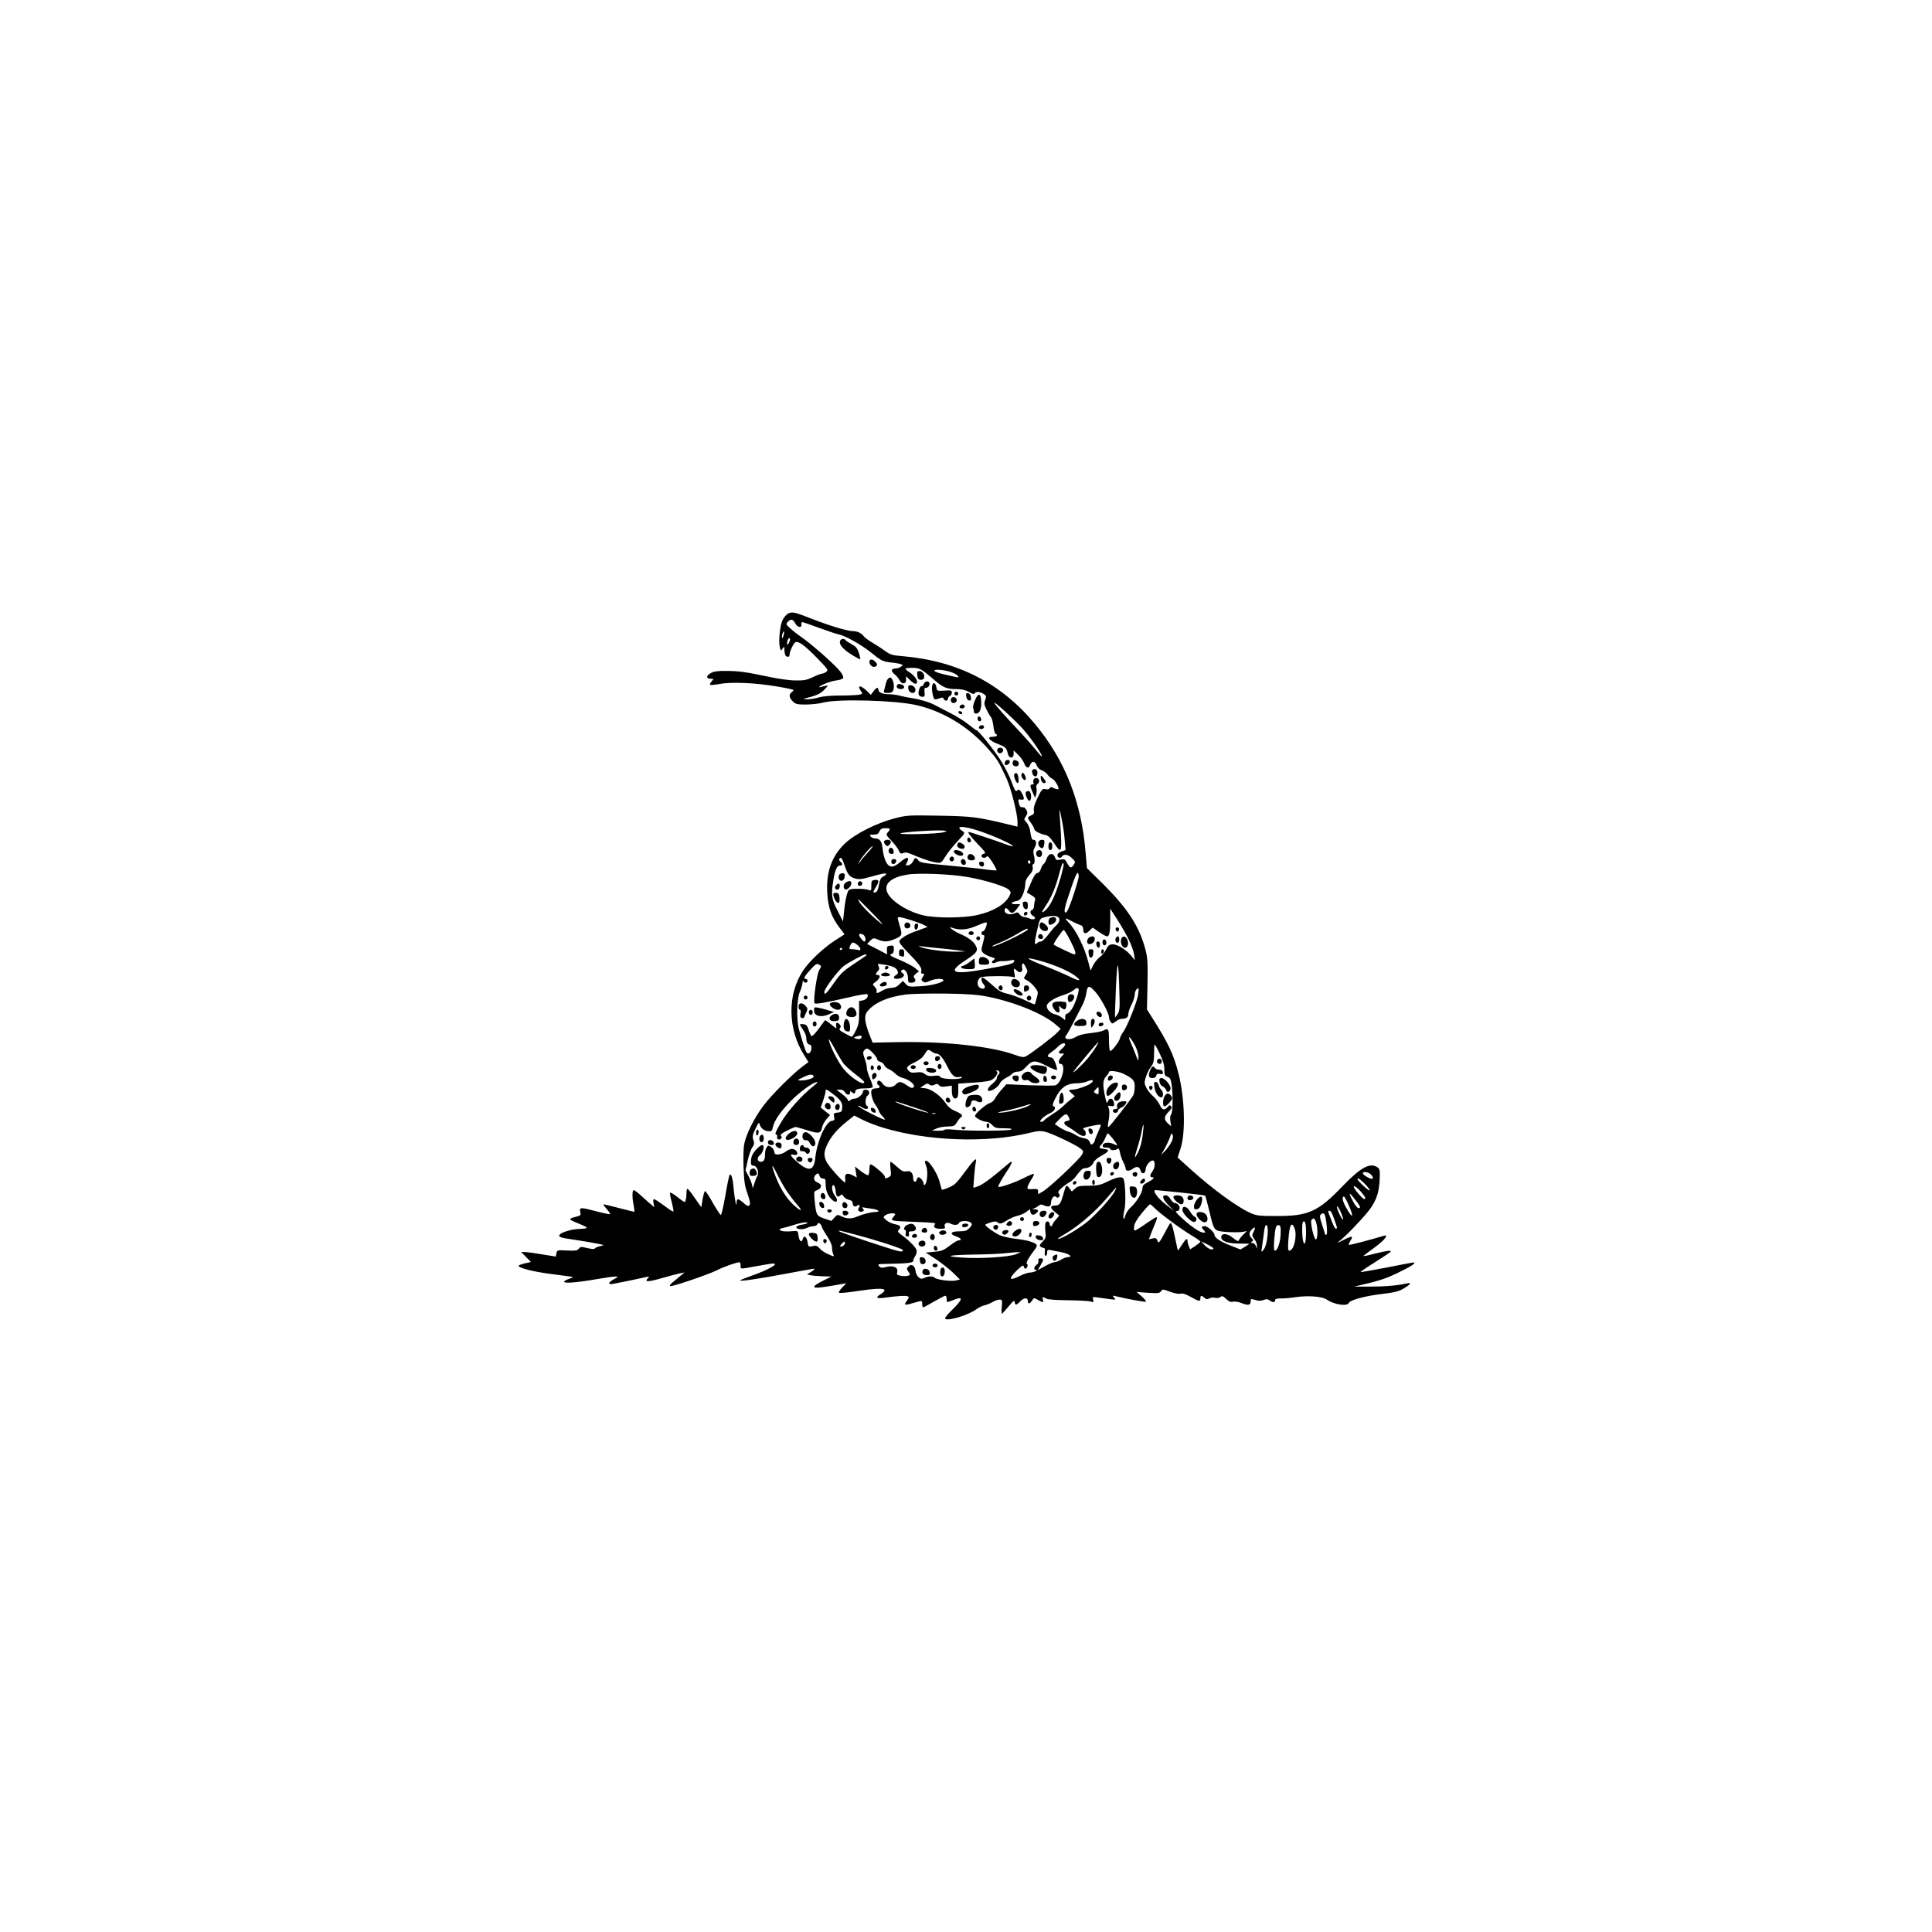 <?xml version="1.0" encoding="UTF-8" standalone="yes"?>
<svg version="1.0" xmlns="http://www.w3.org/2000/svg" width="100mm" height="100mm" viewBox="0 0 1500 1000" preserveAspectRatio="xMidYMid meet">
  <g transform="translate(0,1000) scale(0.1,-0.1)" fill="#000000" stroke="none">
    <path d="M6120 7737 c-14 -7 -34 -30 -44 -51 -21 -43 -33 -166 -21 -213 6 -27
7 -27 21 -9 13 19 14 19 14 -6 0 -15 3 -33 6 -42 8 -20 34 -21 34 -1 0 27 31
93 47 99 24 10 71 -25 168 -124 84 -87 88 -93 70 -106 -10 -8 -25 -14 -33 -14
-7 0 -39 -12 -70 -27 -49 -23 -69 -27 -137 -26 -44 0 -134 13 -200 27 -189 40
-237 46 -332 47 -65 1 -98 -3 -121 -15 -40 -20 -42 -46 -5 -46 25 0 26 0 8
-20 -10 -11 -15 -23 -12 -27 4 -3 38 0 77 7 89 17 283 8 444 -20 66 -11 122
-23 125 -26 3 -3 -2 -11 -12 -18 -24 -18 -21 -43 8 -71 21 -22 33 -25 102 -25
44 0 106 7 138 16 114 29 558 17 722 -21 211 -49 409 -171 560 -345 69 -80 75
-89 136 -220 36 -76 87 -279 87 -343 l0 -35 -62 15 c-254 61 -285 65 -543 70
-244 4 -253 4 -350 -21 -139 -36 -304 -119 -383 -193 -104 -98 -149 -223 -139
-388 6 -109 32 -183 91 -262 l43 -57 -76 -49 c-91 -59 -199 -162 -246 -233
-124 -186 -120 -455 10 -659 l32 -51 -46 -34 c-82 -62 -243 -223 -304 -305
-71 -95 -131 -215 -148 -293 -7 -34 -9 -107 -6 -186 4 -108 9 -144 31 -205 19
-56 23 -77 15 -88 -9 -10 -18 -7 -46 17 -42 37 -53 38 -54 3 -1 -25 -2 -25 -9
7 -4 19 -11 69 -15 110 -6 74 -18 111 -30 98 -4 -3 -19 -75 -33 -159 -15 -85
-31 -153 -36 -152 -5 1 -32 43 -61 93 -28 51 -55 92 -60 92 -6 -1 -14 -29 -20
-63 l-10 -62 -50 71 c-27 40 -53 72 -57 72 -5 0 -8 -15 -8 -32 0 -18 -3 -43
-6 -55 -6 -22 -8 -21 -63 22 -31 25 -58 40 -59 34 -2 -5 4 -39 14 -75 9 -35
15 -67 12 -70 -3 -3 -36 18 -72 46 -37 27 -72 50 -78 50 -6 0 -8 -12 -4 -32
l6 -31 -22 19 c-13 10 -46 40 -75 66 -28 27 -57 48 -62 48 -13 0 -14 -57 -1
-120 4 -25 7 -46 6 -48 -2 -1 -54 11 -117 28 -63 16 -118 30 -123 30 -4 0 6
-16 24 -36 17 -20 29 -38 27 -41 -3 -2 -49 7 -102 21 -128 34 -138 34 -130 -3
6 -27 4 -29 -41 -40 -54 -14 -51 -19 29 -51 31 -12 60 -26 63 -31 3 -5 -19 -9
-48 -10 -68 0 -162 -29 -166 -51 -2 -13 18 -19 115 -33 65 -10 145 -23 178
-30 60 -12 60 -12 25 -20 -19 -4 -38 -12 -41 -18 -5 -6 -25 -5 -59 3 -48 12
-55 11 -66 -5 -11 -14 -25 -17 -91 -14 -77 4 -78 4 -83 -22 l-5 -25 -105 17
c-58 10 -118 18 -135 18 l-29 1 38 -39 38 -39 -52 -12 c-34 -8 -48 -16 -42
-22 19 -19 143 -47 280 -63 75 -10 138 -18 140 -20 2 -2 -13 -8 -32 -15 -20
-6 -36 -16 -36 -22 0 -14 105 -5 261 22 63 11 125 20 139 19 23 0 21 -2 -12
-20 -38 -20 -50 -39 -24 -39 12 0 175 33 276 56 20 4 23 3 13 -7 -33 -34 -8
-34 100 -4 61 18 128 35 147 39 l35 7 -34 -28 c-18 -16 -45 -38 -60 -50 -14
-12 -23 -24 -19 -28 9 -9 294 88 367 124 50 26 151 61 173 61 4 0 8 -11 8 -25
0 -30 -9 -30 125 -5 60 11 117 20 128 20 49 0 -37 -49 -168 -95 -44 -16 -83
-31 -88 -35 -14 -12 145 11 355 51 113 21 212 39 220 39 7 0 -3 -10 -22 -23
l-35 -22 30 -6 c17 -4 59 -7 95 -8 l65 -2 -64 -32 c-87 -43 -92 -61 -15 -52
33 4 90 13 127 20 l68 12 -32 -33 c-18 -19 -29 -37 -25 -41 4 -4 64 1 134 12
147 22 214 25 219 8 2 -6 -10 -19 -26 -29 -46 -27 -38 -38 22 -30 110 15 166
18 182 12 15 -5 14 -9 -5 -36 -25 -35 -17 -37 56 -15 64 19 64 19 64 -10 0
-14 3 -25 8 -25 4 0 42 20 84 45 43 25 82 45 88 45 5 0 10 -11 10 -25 0 -29 0
-29 47 -10 84 35 83 11 -3 -73 -44 -43 -62 -67 -54 -72 27 -17 180 31 239 74
19 14 48 28 65 32 17 3 45 15 62 25 17 10 42 19 54 19 21 0 22 -3 18 -55 -3
-30 -2 -55 1 -55 3 1 26 26 51 56 38 46 46 52 48 35 4 -27 13 -26 42 4 29 31
60 33 60 5 0 -26 14 -25 33 2 14 23 15 23 45 6 39 -23 46 -23 39 2 -6 23 -3
24 26 8 14 -8 75 -12 167 -13 80 -1 158 -5 174 -9 27 -8 29 -7 23 14 -6 22 -4
22 39 16 151 -21 140 -21 124 -1 -14 17 -13 18 14 11 87 -21 228 -47 233 -42
4 3 -11 22 -33 41 l-39 34 88 -6 c77 -5 89 -4 101 12 12 17 15 17 70 -4 34
-12 67 -19 81 -15 17 4 41 -3 80 -25 64 -36 75 -38 75 -11 0 24 8 25 31 4 14
-12 22 -13 38 -5 11 7 32 9 46 5 15 -4 32 -1 40 6 13 11 21 8 45 -15 22 -21
35 -26 53 -21 14 3 41 -1 61 -9 53 -22 76 -20 76 9 0 23 2 24 36 13 26 -8 44
-8 64 0 22 8 33 8 47 -3 24 -18 43 -18 43 1 0 10 12 14 43 14 23 -1 76 4 117
10 93 14 205 6 240 -18 56 -40 162 -56 173 -26 9 22 129 54 259 69 92 11 127
19 162 40 57 33 70 51 30 42 -75 -17 -169 -25 -284 -25 l-125 0 100 24 c55 12
130 35 165 50 91 38 200 96 200 106 0 11 28 15 -209 -31 -113 -22 -206 -38
-208 -36 -2 2 48 36 112 76 63 40 118 76 121 81 9 14 -25 10 -125 -15 -51 -14
-90 -21 -85 -16 5 4 46 36 92 69 79 59 109 101 60 85 -82 -26 -262 -73 -266
-69 -3 2 3 16 12 31 10 14 15 29 11 32 -3 3 -34 -9 -68 -27 -38 -20 -51 -24
-32 -10 50 37 192 185 240 250 53 72 73 136 77 237 3 63 0 76 -16 88 -57 41
-130 2 -269 -142 -192 -201 -268 -236 -516 -235 -140 0 -157 3 -206 25 -103
47 -293 186 -460 337 l-102 92 24 74 c39 123 31 390 -17 577 -38 151 -80 239
-211 445 l-34 54 4 197 c3 177 1 205 -18 276 -48 175 -138 313 -328 502 l-124
122 -10 117 c-32 397 -160 722 -396 1005 -263 316 -603 489 -1031 524 -73 6
-90 11 -130 40 -26 19 -71 48 -100 65 -29 17 -58 39 -65 48 -17 25 -51 41 -85
41 -42 0 -188 44 -317 95 -135 53 -154 57 -185 42z m55 -78 c17 -32 52 -37 47
-6 -2 9 2 17 7 17 5 0 63 -20 128 -44 65 -24 134 -47 153 -51 52 -10 176 -80
250 -139 82 -67 93 -72 162 -80 31 -3 64 -9 74 -13 16 -6 16 -7 -2 -20 -10 -7
-28 -13 -40 -13 -35 0 -39 -20 -10 -44 15 -11 32 -32 39 -46 18 -35 52 -34 52
2 l-1 28 31 -30 c35 -34 55 -38 55 -12 -1 21 -26 51 -62 75 -16 9 -28 21 -28
25 0 4 24 7 53 7 57 0 71 -8 173 -96 66 -57 95 -69 165 -69 45 0 72 -6 101
-22 32 -18 41 -20 47 -9 10 15 45 10 74 -11 15 -11 15 -18 6 -43 -10 -26 -8
-37 11 -75 12 -25 28 -52 35 -60 7 -8 15 -40 18 -70 4 -30 11 -56 17 -58 22
-8 8 -22 -20 -22 -55 0 -32 -30 47 -60 50 -19 58 -28 68 -72 8 -39 45 -39 45
-1 l0 27 35 -34 c19 -19 41 -49 47 -67 13 -36 35 -43 45 -15 14 38 38 36 54
-4 5 -14 22 -30 38 -35 16 -6 37 -21 45 -34 9 -13 24 -26 33 -29 21 -7 60 -72
50 -83 -4 -3 -19 0 -33 7 -21 12 -27 12 -34 1 -4 -8 -17 -12 -28 -9 -28 8 -34
2 -69 -72 -21 -44 -30 -74 -26 -92 4 -22 0 -30 -21 -39 -32 -15 -32 -17 -1
-59 14 -19 25 -40 25 -47 0 -14 46 -38 91 -47 17 -4 37 -23 60 -58 57 -87 63
-80 56 68 -4 71 -9 149 -12 174 -2 25 5 5 15 -45 11 -49 23 -127 26 -173 l7
-82 -32 -11 c-20 -7 -31 -18 -31 -30 0 -19 24 -26 34 -10 14 23 48 18 77 -10
30 -29 30 -31 14 -55 -18 -28 -29 -25 -51 18 -14 27 -19 29 -50 24 -30 -6 -35
-4 -44 19 -14 38 -50 30 -64 -13 -6 -18 -17 -37 -24 -41 -7 -4 -16 -21 -21
-37 -4 -17 -15 -30 -27 -32 -13 -2 -29 -25 -50 -77 l-32 -74 35 -21 c29 -17
34 -24 28 -43 -4 -12 -7 -32 -7 -44 0 -12 -6 -24 -14 -27 -21 -8 -17 -34 7
-47 32 -17 8 -36 -26 -21 -14 7 -34 12 -45 12 -10 0 -25 9 -33 20 -12 18 -18
19 -40 9 -35 -16 -77 -4 -77 21 0 26 15 25 34 -1 18 -26 36 -21 65 20 l22 31
-36 0 c-42 0 -39 15 5 24 24 4 35 15 50 48 11 24 20 60 20 80 0 27 8 47 31 73
23 25 30 42 27 60 -3 14 -2 25 3 25 13 0 16 33 6 69 -7 27 -5 41 7 62 17 29
12 59 -10 59 -13 0 -17 9 -28 80 -4 19 -16 44 -27 56 -20 21 -20 23 -4 47 13
20 14 30 5 46 -6 12 -15 22 -20 22 -6 1 -15 2 -22 3 -7 0 -15 15 -18 32 -6 28
-5 30 17 26 27 -5 29 7 8 48 -17 32 -25 36 -42 19 -7 -7 -18 13 -38 68 -15 43
-53 118 -84 167 -54 85 -175 236 -189 236 -4 0 -31 20 -61 44 -30 25 -95 66
-145 91 -50 26 -102 53 -116 60 -39 22 -120 46 -180 55 -30 4 -73 13 -95 19
-22 6 -59 11 -83 11 -50 0 -82 14 -82 35 0 23 -16 18 -38 -12 l-21 -28 -33 33
c-48 45 -76 43 -43 -5 14 -19 13 -21 -17 -27 -17 -3 -83 -6 -147 -6 -74 0
-134 -6 -165 -15 -27 -8 -68 -15 -90 -14 -39 1 -37 2 27 18 49 13 77 27 102
51 19 19 33 35 32 37 -2 1 -18 -1 -35 -6 -18 -5 -32 -8 -32 -6 0 12 88 47 132
52 28 3 52 12 55 20 3 7 -7 29 -22 48 -35 47 -213 205 -295 263 -36 25 -80 59
-97 76 -31 28 -32 31 -16 48 23 26 40 22 58 -13z m-94 -100 c-6 -16 -10 -18
-10 -7 -1 22 12 55 16 42 2 -6 -1 -22 -6 -35z m47 -44 c-14 -31 -23 -25 -14
10 4 14 11 23 16 20 6 -3 5 -16 -2 -30z m1256 -233 c55 -19 80 -51 30 -37 -16
4 -55 13 -87 20 -33 7 -64 18 -70 24 -18 18 70 13 127 -7z m552 -435 c56 -60
154 -200 154 -219 0 -5 -19 14 -42 43 -23 29 -74 87 -113 129 -134 142 -215
234 -215 243 0 12 145 -119 216 -196z m-335 -798 c106 -35 253 -101 263 -117
4 -6 -24 0 -61 15 -60 23 -270 93 -280 93 -14 0 7 -29 67 -92 60 -62 68 -73
50 -76 -11 -2 -20 -10 -20 -18 0 -17 37 -19 43 -1 2 6 21 -14 41 -46 21 -32
35 -61 33 -64 -3 -2 -38 0 -79 6 -40 6 -172 20 -293 31 -204 19 -221 22 -237
42 -18 24 -24 22 -42 -14 -6 -13 -22 -24 -35 -26 -20 -3 -21 -1 -12 17 28 51
4 54 -52 6 -54 -46 -85 -44 -110 7 -10 21 -21 63 -24 95 -6 61 -21 83 -59 83
-12 0 -27 7 -34 15 -11 13 -7 15 22 15 27 0 37 5 46 25 9 20 19 25 47 25 39 0
42 -5 18 -32 -16 -18 -14 -21 28 -66 25 -26 51 -60 57 -75 9 -22 17 -27 30
-22 25 11 29 10 125 -30 48 -19 107 -38 131 -41 43 -6 43 -6 74 43 16 28 59
81 93 118 64 68 64 68 41 83 -63 42 6 42 129 1z m-276 -11 c-50 -13 -353 -21
-333 -8 18 11 294 28 338 21 25 -4 25 -5 -5 -13z m-581 -150 c-22 -24 -50 -56
-62 -73 l-23 -30 17 32 c20 36 87 113 99 113 4 0 -10 -19 -31 -42z m-189 -100
c24 -75 40 -96 82 -108 31 -9 51 -7 113 10 103 29 130 34 130 24 0 -5 -10 -14
-22 -19 -18 -8 -26 -23 -34 -65 -7 -38 -15 -56 -27 -58 -22 -4 -21 0 3 40 28
46 26 60 -7 56 -26 -3 -28 -7 -28 -44 0 -39 -1 -41 -23 -33 -29 11 -132 12
-149 1 -15 -9 -32 -85 -41 -179 l-7 -67 -42 83 c-47 90 -51 124 -33 236 13 81
28 115 51 115 23 0 24 13 4 30 -8 7 -12 16 -9 21 11 19 22 7 39 -43z m1445 16
c0 -8 -4 -12 -10 -9 -5 3 -10 10 -10 16 0 5 5 9 10 9 6 0 10 -7 10 -16z m231
-130 c-44 -149 -87 -230 -134 -256 -12 -6 -4 12 23 51 44 65 78 147 105 252
19 72 27 89 33 71 2 -7 -10 -60 -27 -118z m142 6 c-12 -50 -55 -183 -74 -227
-14 -33 -23 -43 -30 -36 -8 8 -2 39 21 110 57 173 72 207 81 192 4 -8 6 -25 2
-39z m-862 11 c140 -24 299 -74 323 -100 16 -18 16 -22 2 -49 -34 -65 -129
-121 -252 -147 -108 -24 -325 -24 -418 -1 -133 32 -265 122 -282 191 -15 61
44 106 163 125 88 14 333 4 464 -19z m-736 -283 c66 -67 92 -98 65 -77 -58 43
-153 138 -169 167 -6 12 -10 22 -9 22 2 0 53 -50 113 -112z m1989 -203 c19
-38 37 -90 41 -115 l6 -45 -31 38 c-41 48 -111 89 -147 85 -21 -2 -32 -12 -45
-40 -10 -20 -31 -46 -48 -58 -17 -12 -40 -40 -52 -63 l-21 -42 -17 65 c-30
117 -95 247 -153 308 -37 38 -32 40 30 7 27 -13 56 -27 66 -29 10 -3 17 -15
17 -30 0 -37 19 -42 47 -13 l26 25 50 -34 c27 -19 55 -34 62 -34 18 0 25 33
25 130 l0 85 55 -85 c30 -47 70 -116 89 -155z m-545 171 c14 -17 4 -43 -25
-67 -9 -8 -35 -38 -56 -66 -21 -29 -47 -53 -56 -53 -10 0 -23 -5 -30 -12 -22
-22 -23 0 -1 95 22 95 22 96 58 105 54 15 97 14 110 -2z m-1142 -21 c43 -14
89 -31 101 -39 l24 -13 -29 -10 c-15 -6 -48 -18 -73 -27 -58 -21 -109 -52
-117 -72 -4 -11 17 -39 64 -87 92 -94 112 -123 106 -147 -4 -14 0 -20 11 -20
15 0 15 -2 1 -24 -14 -21 -14 -24 0 -36 13 -11 22 -10 51 3 35 17 95 23 107
10 17 -16 -82 -45 -174 -50 -91 -5 -97 -5 -117 18 l-22 23 -28 -27 c-19 -19
-39 -27 -63 -27 -18 0 -49 -9 -67 -20 -38 -24 -53 -25 -46 -6 3 8 -3 23 -14
34 -20 20 -20 20 9 41 31 23 39 51 14 51 -19 0 -19 9 1 31 12 13 13 22 5 38
-10 18 -9 19 26 14 78 -11 108 -23 119 -46 9 -20 8 -26 -8 -36 -10 -6 -18 -16
-18 -21 0 -16 56 -11 71 6 11 14 11 18 -4 29 -15 11 -15 14 -3 24 19 16 46
-22 46 -66 0 -28 3 -33 24 -33 30 0 42 16 26 35 -10 12 -8 19 11 35 l24 19
-30 25 c-16 14 -70 42 -119 63 -73 30 -84 38 -67 45 15 5 21 16 21 38 0 28 -3
31 -27 28 -25 -3 -28 -7 -27 -35 l2 -33 -78 41 -78 40 24 25 c24 23 26 23 61
9 48 -20 75 -19 134 6 54 24 56 29 34 103 -8 27 -15 53 -15 58 0 13 24 9 107
-17z m579 -50 c-6 -19 -17 -35 -23 -35 -7 0 -13 -7 -13 -15 0 -8 6 -15 14 -15
12 0 11 -10 -2 -60 -15 -55 -15 -60 1 -78 10 -10 36 -24 58 -31 38 -11 39 -13
22 -26 -24 -18 -9 -31 20 -17 12 6 33 11 47 10 14 -1 42 1 62 5 32 7 37 5 32
-7 -7 -19 -36 -27 -226 -61 -250 -45 -296 -26 -158 65 95 62 107 78 86 117
-18 35 -57 64 -124 93 -49 21 -102 63 -60 47 57 -21 114 -17 183 12 92 39 95
39 81 -4z m324 -20 c0 -17 -264 -144 -276 -132 -3 2 21 14 53 26 32 12 92 42
133 66 71 42 90 51 90 40z m329 -86 c42 -82 49 -109 31 -109 -9 0 -149 67
-159 76 -6 6 68 114 78 114 4 0 27 -36 50 -81z m-1601 39 c14 -14 16 -48 3
-48 -11 0 -41 39 -41 52 0 12 25 9 38 -4z m-28 -106 c0 -9 -6 -12 -16 -8 -9 3
-29 6 -45 6 -23 0 -27 3 -22 18 14 39 24 42 54 20 16 -12 29 -28 29 -36z m600
7 c63 -6 138 -14 165 -18 l50 -8 -65 -2 c-89 -1 -228 16 -276 34 -21 9 -28 13
-14 10 14 -3 77 -10 140 -16z m-740 -3 c0 -3 -4 -8 -10 -11 -5 -3 -10 -1 -10
4 0 6 5 11 10 11 6 0 10 -2 10 -4z m185 -55 c-6 -4 -51 -36 -101 -69 -77 -51
-101 -74 -147 -141 -62 -88 -77 -102 -77 -72 0 25 108 168 151 201 46 33 151
89 169 90 8 0 10 -3 5 -9z m1369 -46 c102 -30 206 -75 253 -111 56 -42 37 -46
-39 -8 -40 20 -124 56 -188 81 -167 64 -179 82 -26 38z m597 -245 c4 -118 2
-139 -14 -164 -10 -15 -19 -26 -20 -24 -2 1 2 104 7 228 11 244 20 230 27 -40z
m-2331 177 c-19 -32 -47 -237 -36 -256 6 -10 91 5 276 48 69 16 129 26 133 22
14 -14 -5 -42 -34 -48 l-29 -5 0 -90 c0 -75 -4 -96 -25 -138 -14 -28 -28 -50
-31 -50 -4 0 -28 12 -55 27 -39 21 -47 29 -38 40 9 10 8 17 -1 28 -19 23 -33
18 -28 -10 5 -24 4 -24 -39 11 -24 20 -46 35 -48 33 -2 -2 -24 -33 -50 -68
-26 -35 -50 -60 -55 -55 -5 5 -15 27 -22 49 -10 32 -18 41 -40 43 -34 4 -34 2
-3 -44 14 -20 25 -47 25 -60 0 -33 10 -54 26 -54 16 0 19 -37 5 -59 -5 -7 -14
-12 -21 -9 -12 4 -23 34 -66 183 -22 76 -18 239 6 294 11 24 20 55 21 70 0 14
3 20 6 14 7 -18 33 -16 33 2 0 8 -7 15 -15 15 -21 0 -8 22 43 78 35 38 43 42
61 33 20 -11 20 -12 1 -44z m1605 22 c15 -28 15 -33 1 -54 -21 -32 -21 -32 12
-49 16 -8 41 -31 56 -51 27 -35 28 -38 15 -83 -6 -26 -13 -48 -15 -50 -1 -2
-35 12 -75 32 -41 19 -96 40 -124 47 -66 16 -77 22 -141 80 -30 27 -59 49 -64
49 -16 0 -12 -32 7 -52 22 -25 5 -45 -26 -29 -24 13 -28 48 -8 74 10 13 33 17
127 18 63 1 124 -2 134 -6 17 -8 18 -5 12 28 -8 41 -5 44 19 21 22 -23 49 -10
41 20 -5 20 0 36 10 36 2 0 11 -14 19 -31z m542 -193 c41 -47 103 -163 103
-193 0 -11 6 -27 13 -37 12 -16 14 -16 39 3 14 12 35 21 46 21 36 0 52 12 52
36 0 14 11 47 25 74 14 27 25 62 25 78 0 16 7 36 17 43 15 13 16 10 10 -39 -6
-55 -86 -255 -117 -295 -10 -13 -22 -35 -25 -49 -7 -28 -61 -98 -76 -98 -5 0
-9 38 -9 85 0 88 -4 95 -43 74 -12 -7 -56 -15 -99 -20 -51 -5 -90 -15 -112
-28 -52 -32 -106 -22 -76 14 6 7 28 46 49 87 21 40 52 100 69 133 18 33 34 81
37 108 8 59 22 60 72 3z m-133 26 c8 -13 -25 -114 -51 -154 -13 -21 -30 -38
-38 -38 -9 0 -15 -10 -15 -26 l0 -25 -25 20 c-14 11 -39 23 -55 26 -40 9 -73
51 -60 75 14 25 69 58 128 75 28 9 61 24 74 35 26 21 34 24 42 12z m-701 -61
c205 -41 429 -133 523 -215 l39 -34 -25 -27 c-30 -33 -215 -173 -246 -187 -18
-8 -36 -6 -81 11 -183 67 -536 106 -903 100 l-205 -4 -23 58 c-37 94 -44 147
-23 177 51 71 158 120 306 139 39 5 174 8 300 7 187 -3 250 -8 338 -25z m-983
-310 c0 -16 -19 -23 -43 -15 -21 7 -21 7 -2 15 28 11 45 11 45 0z m-142 -207
c13 -17 55 -55 93 -84 38 -29 69 -56 69 -61 0 -34 -107 35 -163 105 -42 54
-102 171 -112 221 -4 17 14 -8 42 -60 26 -49 59 -104 71 -121z m2267 133 c14
-28 25 -67 24 -86 0 -34 -1 -33 -23 24 -13 33 -31 78 -41 100 -26 59 7 28 40
-38z m-305 -4 c-12 -21 -41 -60 -63 -88 -43 -52 -128 -131 -112 -105 13 21
187 230 193 230 2 0 -6 -17 -18 -37z m-240 17 c0 -6 -11 -20 -25 -32 -31 -27
-32 -38 -3 -38 l21 0 -21 -23 c-25 -26 -29 -57 -8 -57 47 0 9 -154 -42 -167
-13 -3 -104 -2 -201 1 l-177 8 -37 -41 c-20 -22 -43 -53 -51 -69 -9 -17 -27
-33 -41 -36 -29 -8 -115 -82 -115 -100 0 -15 62 -46 91 -46 11 0 30 -11 43
-25 20 -22 32 -25 92 -25 48 0 64 -3 54 -10 -18 -11 -331 -12 -440 -1 -41 4
-76 4 -78 -1 -2 -4 -25 -8 -50 -7 l-47 1 35 16 c19 9 59 16 88 16 48 1 54 4
71 32 11 18 24 35 30 38 21 14 10 27 -38 48 -34 14 -58 32 -75 58 -38 58 -111
113 -159 120 l-42 5 28 19 c22 15 30 16 42 6 12 -10 22 -10 40 -2 18 9 26 8
36 -4 10 -12 24 -14 56 -9 l43 6 0 -38 c0 -46 13 -68 34 -60 12 5 16 20 16 60
l0 54 109 7 c60 3 123 11 140 17 35 12 70 64 48 72 -7 3 -5 6 6 6 18 1 24 -24
7 -34 -5 -3 -10 -14 -10 -24 0 -10 -16 -31 -35 -45 -33 -26 -47 -56 -25 -56
25 0 70 32 82 57 7 16 29 35 49 45 19 9 41 23 48 32 8 9 27 16 43 16 23 0 40
10 67 40 46 50 68 51 160 3 39 -20 74 -33 77 -30 3 3 -2 26 -11 51 -12 31 -24
46 -36 46 -30 0 -31 18 -2 37 15 10 40 30 55 45 26 28 58 37 58 18z m735 -72
c25 -52 35 -86 35 -120 0 -42 3 -50 24 -58 20 -7 26 -19 32 -57 12 -79 10
-218 -3 -235 -8 -9 -10 -29 -6 -54 l6 -39 -21 19 c-37 32 -37 55 -1 92 26 26
30 37 21 46 -9 9 -15 8 -24 -4 -27 -32 -45 -28 -64 14 -10 22 -33 52 -51 67
-18 15 -42 44 -52 64 -17 34 -18 41 -5 84 8 25 25 61 39 79 21 28 25 43 25
103 0 39 2 71 5 71 3 0 21 -32 40 -72z m-2229 8 c19 -19 34 -41 34 -49 0 -8
11 -18 24 -21 14 -3 27 -15 31 -25 3 -10 19 -24 34 -31 16 -6 39 -23 52 -36
12 -13 40 -29 61 -34 51 -14 97 -54 81 -71 -10 -10 -20 -7 -51 14 -46 32 -63
34 -87 7 -27 -29 -80 -27 -101 5 -9 14 -23 25 -30 25 -16 0 -19 -26 -4 -35 19
-12 10 -25 -19 -25 -17 0 -31 -6 -35 -16 -8 -22 10 -86 33 -115 10 -13 21 -34
25 -45 4 -12 15 -29 26 -39 11 -10 20 -22 20 -27 0 -11 -196 88 -206 104 -5 7
3 5 19 -4 14 -10 33 -18 42 -18 17 0 20 16 5 25 -16 10 -12 67 7 80 9 7 14 19
10 29 -8 20 -47 21 -47 1 0 -21 -40 -55 -65 -55 -11 0 -27 -6 -34 -12 -11 -11
-14 -10 -18 1 -6 14 -21 29 -63 61 l-25 19 27 1 c17 0 31 -7 38 -20 13 -24 40
-26 40 -3 0 13 3 14 12 5 16 -16 28 -15 28 2 0 19 22 26 80 26 27 0 51 4 55 9
3 5 -6 35 -20 67 -14 31 -25 68 -25 83 0 14 -7 47 -17 73 -14 39 -14 49 -4 62
19 23 29 20 67 -18z m458 9 c11 -8 27 -15 36 -15 23 0 53 -35 84 -98 36 -72
57 -91 91 -84 18 3 26 1 22 -5 -11 -17 -156 -13 -166 5 -6 11 -19 14 -52 9
-33 -4 -48 -1 -67 13 -18 15 -34 18 -66 14 -32 -5 -46 -2 -60 11 -25 25 -17
37 46 67 37 18 62 38 76 62 24 40 29 42 56 21z m1491 -173 c72 -36 85 -51 85
-98 0 -25 -5 -55 -11 -67 -19 -34 -180 -242 -192 -246 -7 -2 -7 9 -2 35 10 50
11 95 1 115 -6 13 -2 16 18 12 19 -4 26 -1 26 10 0 47 -34 64 -49 25 -7 -19
-10 -13 -21 37 -20 94 -18 130 8 158 12 13 22 28 22 34 0 15 76 5 115 -15z
m-2408 -19 c5 -14 -57 -33 -102 -32 -28 1 -27 2 20 25 52 25 76 27 82 7z
m2152 -54 c-27 -21 -110 -49 -146 -49 -29 0 -29 -7 0 -31 l22 -20 -34 -27
c-19 -15 -46 -39 -60 -53 -14 -14 -51 -42 -82 -61 -31 -20 -60 -41 -63 -47 -4
-6 -14 -11 -23 -11 -25 0 23 47 69 67 37 16 52 47 26 55 -8 3 -5 19 11 52 46
94 91 126 182 126 20 0 52 6 70 14 43 18 59 9 28 -15z m-2154 -22 c-89 -69
-201 -195 -252 -283 -39 -65 -49 -90 -38 -92 7 -2 12 -9 9 -17 -7 -18 15 -30
29 -16 8 8 8 14 0 22 -8 8 4 19 45 40 32 16 62 29 69 29 7 0 49 -12 93 -26 89
-28 103 -25 113 25 3 15 18 43 33 61 l28 33 -36 29 -36 29 19 54 c10 30 19 64
19 75 0 17 8 14 60 -26 60 -45 75 -71 68 -115 -2 -19 -10 -25 -35 -27 -30 -3
-32 -6 -27 -32 5 -24 3 -29 -17 -32 -48 -6 -115 -157 -129 -286 -10 -104 -51
-113 -145 -30 -51 45 -57 61 -20 52 27 -7 35 12 13 34 -18 18 -45 15 -76 -8
-15 -12 -41 -22 -57 -23 -24 -2 -31 2 -33 20 -2 13 -13 30 -25 38 -20 14 -23
14 -34 -2 -7 -9 -13 -31 -13 -49 0 -45 -9 -64 -31 -64 -29 0 -36 30 -11 49 27
20 42 81 20 81 -16 0 -60 -44 -77 -77 -6 -12 -11 -35 -11 -52 0 -24 4 -31 19
-31 27 0 47 -51 31 -80 -7 -12 -18 -41 -25 -64 -10 -32 -13 -36 -14 -16 -1 14
-13 47 -27 74 l-26 49 17 76 c9 42 25 88 36 103 15 22 17 32 8 57 -9 26 -7 39
17 88 21 45 28 53 31 37 6 -30 35 -55 69 -57 24 -2 29 3 34 30 12 55 61 125
144 209 72 72 174 145 201 143 6 0 -8 -14 -30 -32z m2215 -37 c0 -28 -2 -30
-21 -20 -20 11 -20 12 -3 31 23 25 24 24 24 -11z m-1440 -125 c74 -24 127 -44
116 -44 -20 -1 -217 63 -244 79 -27 15 -14 12 128 -35z m884 4 c-49 -22 -171
-49 -217 -48 -18 0 0 7 43 14 41 8 102 23 135 34 76 24 91 25 39 0z m-711 -56
c-7 -2 -19 -2 -25 0 -7 3 -2 5 12 5 14 0 19 -2 13 -5z m1035 -27 c10 -22 8
-25 -10 -28 -34 -5 -33 -26 2 -45 18 -10 48 -30 67 -45 42 -33 73 -37 73 -9 0
11 -4 23 -10 26 -5 3 -10 10 -10 14 0 8 130 35 136 28 3 -2 -7 -28 -21 -58
-14 -30 -25 -59 -25 -65 0 -6 -7 -17 -15 -24 -12 -10 -16 -8 -24 12 -7 18 -19
27 -45 31 -20 3 -49 14 -64 25 -15 10 -40 22 -57 26 -16 4 -47 19 -68 33 l-38
26 38 39 c43 44 56 47 71 14z m-1446 -80 c341 -105 804 -122 1131 -44 77 19
95 20 135 10 56 -15 237 -101 272 -130 23 -19 24 -21 10 -47 -19 -36 -249
-253 -301 -284 l-39 -23 0 21 c0 19 -5 21 -42 19 -37 -3 -43 0 -40 16 2 10 15
36 29 58 14 21 23 41 20 44 -2 3 -43 -14 -88 -37 -73 -36 -189 -75 -189 -62 0
10 36 73 72 126 39 59 44 84 11 55 -145 -123 -209 -171 -252 -183 l-24 -7 6
83 c3 46 9 96 13 112 11 48 -10 30 -85 -72 -63 -86 -79 -102 -123 -120 -28
-12 -53 -20 -55 -18 -2 2 -10 30 -18 61 -20 76 -93 182 -112 162 -3 -3 -1 -17
5 -31 13 -29 15 -76 6 -124 -7 -31 -24 -44 -24 -17 0 16 -26 46 -40 46 -4 0
-10 -9 -13 -21 -7 -25 -27 -16 -27 12 0 41 -20 62 -51 55 -25 -5 -37 1 -73 34
-24 22 -47 40 -51 40 -4 0 -4 -24 -1 -54 6 -48 5 -56 -13 -65 -26 -14 -31 -14
-31 4 0 15 -94 95 -111 95 -5 0 -9 -18 -9 -39 0 -22 -4 -42 -9 -45 -5 -3 -30
11 -56 30 l-47 37 7 -42 7 -43 -32 17 c-43 22 -63 13 -58 -25 3 -17 2 -30 -2
-30 -15 0 -132 132 -145 164 -20 48 -19 73 9 132 28 61 80 121 155 180 l54 43
66 -34 c37 -18 106 -45 153 -59z m2019 -65 c-6 -48 -21 -100 -35 -128 -32 -61
-32 -48 -2 47 13 41 27 97 31 123 4 26 10 46 12 43 3 -3 0 -41 -6 -85z m-234
-18 c45 -58 47 -63 13 -47 -38 19 -84 15 -88 -8 -3 -14 3 -18 27 -18 17 0 31
-4 31 -10 0 -13 43 -13 57 1 7 7 13 0 18 -27 3 -21 15 -55 26 -76 10 -20 19
-44 19 -53 0 -19 29 -19 54 0 30 23 53 18 60 -11 9 -36 41 -28 41 10 0 25 34
66 55 66 20 0 20 -52 0 -80 -24 -34 -26 -50 -4 -50 23 0 7 -18 -37 -40 -30
-16 -39 -26 -39 -47 0 -32 -51 -113 -92 -148 -16 -14 -35 -42 -41 -63 -7 -26
-12 -32 -15 -18 -2 10 2 38 8 63 12 42 8 201 -6 238 -9 24 -50 18 -122 -17
-58 -29 -78 -33 -149 -34 -71 0 -86 -3 -107 -23 l-24 -22 -20 26 c-24 30 -24
29 -47 -50 -21 -74 -30 -85 -66 -85 -38 0 -37 -19 3 -51 l32 -27 -27 -32 c-15
-17 -27 -36 -27 -41 0 -5 -4 -9 -10 -9 -5 0 -10 6 -10 14 0 21 -21 31 -31 15
-5 -8 -6 -38 -3 -67 6 -49 4 -56 -22 -83 -24 -25 -26 -31 -14 -39 8 -5 20 -10
26 -10 6 0 9 -13 6 -30 -3 -18 0 -30 7 -30 6 0 11 11 11 25 0 21 3 24 28 19
15 -3 54 -11 86 -17 57 -12 90 -37 47 -37 -11 0 -35 -9 -53 -20 -18 -11 -42
-20 -52 -20 -11 0 -44 -14 -74 -31 l-55 -31 21 37 c27 45 27 55 1 55 -16 0
-20 -5 -17 -18 3 -12 -2 -24 -13 -31 -21 -13 -26 -41 -6 -41 26 0 -19 -20 -46
-20 -15 0 -50 -12 -78 -26 -82 -41 -93 -27 -30 37 43 42 56 50 59 37 2 -10 8
-18 13 -18 14 0 24 33 12 37 -11 4 12 47 56 105 12 14 21 31 21 38 0 19 -71
42 -158 51 -46 5 -104 18 -128 28 -42 19 -114 70 -114 82 0 3 19 11 41 18 30
9 45 9 52 2 17 -17 34 -13 77 15 21 14 58 30 81 35 23 5 53 19 68 30 l26 21 6
-24 c6 -23 23 -26 46 -6 21 17 15 28 -14 29 -21 1 -23 2 -8 6 11 3 28 12 37
20 15 13 22 14 47 3 35 -14 51 -7 51 23 1 33 24 59 38 45 18 -18 40 6 23 25
-9 12 -4 21 25 47 20 17 47 36 61 43 13 6 39 32 58 59 23 31 42 48 56 48 30 0
59 18 69 45 5 13 32 36 61 52 58 31 67 46 29 51 -48 6 -52 10 -30 34 11 12 25
37 32 55 7 18 15 33 19 33 4 0 20 -17 36 -37z m464 -16 c-7 -20 -30 -55 -52
-79 -39 -41 -40 -42 -19 -8 26 43 60 118 60 133 0 8 3 8 11 0 8 -8 8 -21 0
-46z m-2991 -397 c24 -35 59 -81 78 -102 52 -58 31 -57 -31 1 -54 52 -98 122
-135 216 -36 94 -32 110 7 29 21 -45 58 -110 81 -144z m4534 131 c28 -31 16
-43 -23 -23 -19 9 -37 23 -39 30 -6 20 43 14 62 -7z m-4281 -11 c3 -12 14 -20
26 -20 18 0 21 -6 21 -39 0 -48 14 -89 42 -118 41 -44 65 -20 28 27 -22 28
-27 84 -7 78 6 -3 13 -23 15 -46 3 -42 17 -53 39 -31 8 8 14 6 22 -9 6 -11 24
-23 41 -27 20 -4 30 -13 30 -25 0 -24 17 -35 34 -21 17 14 29 2 14 -16 -15
-18 4 -38 27 -29 14 5 15 9 6 20 -10 12 -9 14 6 11 10 -2 39 -7 66 -10 50 -7
65 -25 21 -25 -31 0 -96 -17 -141 -36 -41 -18 -77 -18 -119 2 -32 16 -34 15
-56 -10 l-23 -25 -55 18 c-61 22 -63 25 -75 140 -6 64 -5 72 11 77 48 18 51
48 8 65 -26 9 -31 38 -12 57 17 17 25 15 31 -8z m4235 -63 c23 -24 40 -46 36
-50 -6 -6 -94 75 -94 87 0 15 19 3 58 -37z m-34 -57 c20 -22 36 -45 36 -50 0
-21 -20 -8 -60 40 -51 61 -30 69 24 10z m-1908 3 c-25 -49 -129 -165 -207
-233 -65 -56 -223 -149 -235 -138 -2 2 27 22 64 43 98 58 229 171 312 269 40
47 74 86 76 86 3 0 -2 -12 -10 -27z m512 -12 c101 -11 186 -21 189 -24 2 -3
17 -56 32 -119 38 -159 34 -154 134 -163 46 -3 100 -3 121 0 l37 7 -29 -28
c-16 -16 -31 -36 -34 -44 -3 -10 -14 -6 -45 19 -43 35 -85 39 -91 10 -6 -33
47 -54 135 -54 46 0 83 -1 83 -2 0 -1 -15 -11 -34 -23 l-35 -21 -78 31 c-75
28 -123 60 -123 80 0 21 -53 70 -76 70 -28 0 -30 -7 -7 -32 15 -17 15 -18 -4
-18 -26 0 -93 45 -168 114 -42 38 -54 54 -40 53 23 -2 32 27 15 48 -7 8 -20
15 -29 15 -9 0 -24 14 -33 30 -10 18 -25 30 -38 30 -32 0 -24 -30 23 -78 l42
-44 -67 53 c-63 49 -104 109 -75 109 7 0 94 -9 195 -19z m1356 -58 c39 -50 44
-63 23 -63 -8 0 -26 22 -40 49 -42 77 -36 82 17 14z m-59 -25 c50 -112 41
-131 -15 -32 -27 49 -34 84 -15 84 3 0 17 -24 30 -52z m-1504 -34 c36 -39 207
-166 288 -214 39 -23 71 -46 71 -50 0 -4 -18 -19 -40 -34 l-40 -26 -10 25 c-6
15 -10 33 -10 41 0 25 -14 15 -44 -31 -15 -25 -30 -45 -31 -43 -1 2 -10 40
-19 86 -9 45 -21 95 -27 110 -10 26 -11 25 -49 -47 -48 -91 -56 -100 -65 -71
-6 17 -12 20 -36 15 l-29 -7 19 51 c11 27 27 66 35 86 9 21 11 35 5 35 -6 0
-38 -20 -72 -44 -34 -24 -71 -48 -83 -54 -19 -10 -21 -9 -19 23 2 25 18 54 59
105 31 38 60 70 65 70 4 0 18 -12 32 -26z m1443 -22 c7 -15 17 -38 21 -52 12
-40 -11 -12 -34 43 -21 50 -11 56 13 9z m-67 -14 c9 -15 43 -109 43 -120 0 -4
-4 -8 -9 -8 -5 0 -18 24 -29 53 -11 28 -23 60 -27 70 -8 20 10 24 22 5z
m-3387 -15 c0 -3 -7 -15 -16 -25 -23 -25 -11 -28 132 -33 200 -8 203 -9 192
-22 -16 -20 1 -33 43 -33 35 0 40 3 34 19 -7 23 19 35 45 21 27 -15 60 -12 66
5 8 20 77 20 94 0 9 -11 7 -19 -14 -40 -21 -21 -34 -25 -81 -25 -65 0 -76 -21
-20 -40 36 -12 47 -30 18 -30 -9 0 -41 -19 -70 -42 -48 -36 -63 -42 -120 -47
l-66 -6 79 -51 c43 -29 103 -76 133 -105 l54 -53 -34 -8 c-39 -8 -147 6 -163
22 -13 13 -49 13 -80 -2 -22 -9 -29 -8 -45 6 -11 10 -21 32 -23 49 -4 40 -32
58 -54 35 -16 -16 -16 -19 -1 -42 16 -24 16 -25 -4 -31 -11 -4 -36 -4 -55 0
-30 5 -33 9 -28 30 9 35 -32 53 -86 38 -33 -8 -42 -7 -54 6 -14 16 -10 17 47
18 171 3 217 8 217 23 0 9 7 26 16 38 9 14 13 33 10 46 -5 22 -61 79 -122 122
-23 18 -27 24 -16 35 22 23 13 37 -29 44 -22 4 -52 18 -67 31 -26 23 -27 24
-8 39 20 15 76 21 76 8z m3334 -2 c12 -19 25 -146 16 -155 -6 -6 -11 -4 -13 5
-2 8 -13 42 -24 76 -15 44 -18 64 -10 72 13 13 24 14 31 2z m-64 -68 c13 -43
10 -129 -4 -126 -16 4 -45 136 -34 151 17 20 27 14 38 -25z m-80 -73 c0 -81
-13 -113 -24 -59 -8 41 -8 134 0 142 16 16 24 -10 24 -83z m-3873 73 c-4 -3
-23 -9 -44 -12 -20 -3 -38 -11 -40 -17 -6 -18 49 -24 81 -8 16 8 40 14 53 14
13 0 26 7 29 15 5 12 10 13 20 4 8 -6 14 -17 14 -23 0 -6 18 -38 40 -71 26
-40 40 -71 40 -93 0 -18 5 -42 10 -52 10 -18 8 -18 -37 1 -27 12 -58 32 -69
46 -16 19 -28 24 -45 20 -41 -10 -44 -9 -49 29 -6 42 -28 57 -37 25 -9 -33
-27 -19 -33 25 -5 36 -7 39 -35 36 -57 -6 -98 -3 -108 7 -7 7 0 12 19 16 16 3
56 14 89 25 59 19 114 26 102 13z m3575 -40 c5 -46 -9 -133 -27 -159 -9 -14
-18 -24 -20 -22 -2 1 1 28 6 58 4 30 11 76 14 103 7 52 22 63 27 20z m101 -39
c-1 -65 -24 -134 -44 -134 -9 0 -10 22 -6 83 7 97 14 119 36 115 13 -3 16 -16
14 -64z m108 39 c22 -56 -5 -173 -40 -173 -11 0 -13 15 -8 83 8 118 25 149 48
90z m-317 -24 c-15 -30 -15 -33 5 -60 12 -15 21 -38 20 -51 l0 -23 -9 23 c-5
12 -17 22 -27 22 -15 0 -16 2 -3 10 12 8 12 11 -3 28 -21 23 -22 40 0 64 25
28 35 21 17 -13z m-3054 -35 c108 -29 254 -75 313 -99 30 -13 19 -27 -15 -19
-56 12 -452 144 -462 154 -10 10 -5 9 164 -36z m-120 -58 c0 -13 -29 -31 -37
-22 -4 4 25 36 33 36 2 0 4 -6 4 -14z m2860 -38 c0 -19 -39 -6 -66 23 l-29 31
48 -23 c26 -13 47 -27 47 -31z m-1530 -45 c-50 -22 -276 -37 -417 -27 -157 10
-109 21 107 24 91 1 192 6 225 10 33 4 74 7 90 8 l30 0 -35 -15z"/>
    <path d="M6525 7529 c-20 -32 31 -85 134 -139 23 -12 23 -11 17 13 -14 58 -27
77 -65 96 -22 12 -42 25 -46 31 -8 13 -32 13 -40 -1z"/>
    <path d="M6750 7361 c0 -24 25 -45 45 -37 19 7 19 21 -1 40 -21 22 -44 20 -44
-3z"/>
    <path d="M7122 7258 c2 -25 8 -34 24 -36 13 -2 24 4 28 13 9 24 -11 55 -35 55
-17 0 -20 -5 -17 -32z"/>
    <path d="M6893 7228 c-6 -7 -13 -24 -16 -38 -3 -14 -9 -35 -12 -47 -7 -21 -4
-23 28 -23 37 0 47 12 47 56 0 28 -16 64 -29 64 -5 0 -13 -6 -18 -12z"/>
    <path d="M7172 7189 c-5 -11 -12 -19 -17 -17 -13 4 -29 -46 -22 -66 4 -9 16
-16 28 -16 18 0 21 5 17 35 -3 28 -1 35 13 35 18 0 33 26 23 41 -10 16 -34 9
-42 -12z"/>
    <path d="M7237 7175 c-5 -27 6 -91 18 -103 3 -3 19 -1 36 5 25 10 31 9 36 -3
7 -19 33 -18 33 1 0 9 7 18 15 21 8 4 15 15 15 26 0 18 -6 20 -57 16 -57 -3
-58 -3 -63 26 -7 38 -26 44 -33 11z"/>
    <path d="M6965 7180 c-10 -16 4 -30 31 -30 27 0 33 24 8 34 -22 8 -32 8 -39
-4z"/>
    <path d="M7052 7153 c3 -32 44 -46 54 -19 8 21 -13 46 -38 46 -15 0 -19 -6
-16 -27z"/>
    <path d="M7410 7115 c0 -8 7 -15 15 -15 8 0 15 7 15 15 0 8 -7 15 -15 15 -8 0
-15 -7 -15 -15z"/>
    <path d="M7502 7093 c2 -17 10 -29 21 -31 15 -3 18 2 15 25 -2 17 -10 29 -21
31 -15 3 -18 -2 -15 -25z"/>
    <path d="M7570 7064 c-12 -26 -18 -55 -14 -63 4 -9 6 -22 5 -28 -1 -7 7 -13
19 -13 27 0 42 40 38 99 -4 61 -24 63 -48 5z"/>
    <path d="M7384 7075 c-4 -9 -2 -21 4 -27 15 -15 44 -1 40 19 -4 23 -36 29 -44
8z"/>
    <path d="M7457 7023 c-13 -12 -7 -23 13 -23 11 0 20 7 20 15 0 15 -21 21 -33
8z"/>
    <path d="M7442 6968 c5 -15 28 -18 29 -3 0 6 -7 12 -17 13 -10 3 -15 -1 -12
-10z"/>
    <path d="M7590 6921 c0 -12 6 -21 16 -21 9 0 14 7 12 17 -5 25 -28 28 -28 4z"/>
    <path d="M7607 6863 c-13 -12 -7 -23 13 -23 11 0 20 7 20 15 0 15 -21 21 -33
8z"/>
    <path d="M7750 6690 c-18 -11 -4 -42 17 -38 10 2 19 10 21 19 4 19 -19 31 -38
19z"/>
    <path d="M7803 6585 c-3 -9 -3 -18 0 -22 10 -10 37 6 37 22 0 20 -29 20 -37 0z"/>
    <path d="M7864 6585 c-8 -20 4 -35 27 -35 23 0 26 35 3 44 -22 8 -24 8 -30 -9z"/>
    <path d="M8016 6522 c-10 -17 6 -53 23 -50 22 4 21 52 -1 56 -9 2 -19 -1 -22
-6z"/>
    <path d="M7875 6490 c-8 -13 13 -70 27 -70 13 0 5 73 -9 77 -6 2 -14 -1 -18
-7z"/>
    <path d="M7930 6481 c0 -20 25 -47 33 -34 7 12 -11 53 -23 53 -5 0 -10 -8 -10
-19z"/>
    <path d="M8080 6468 c0 -27 11 -48 26 -48 19 0 17 14 -6 41 -15 19 -19 21 -20
7z"/>
    <path d="M8024 6445 c-3 -8 -3 -19 1 -25 3 -5 -1 -10 -9 -10 -21 0 -20 -16 3
-65 l18 -40 8 28 c4 15 5 37 2 49 -4 13 0 26 10 33 19 14 11 45 -12 45 -9 0
-18 -7 -21 -15z"/>
    <path d="M7965 6350 c-9 -15 15 -72 29 -67 18 6 14 71 -6 75 -9 2 -19 -2 -23
-8z"/>
    <path d="M8063 5964 c-8 -20 9 -49 28 -49 8 0 15 13 17 33 3 27 0 32 -18 32
-11 0 -23 -7 -27 -16z"/>
    <path d="M8140 5930 c0 -20 5 -30 15 -30 10 0 15 10 15 30 0 20 -5 30 -15 30
-10 0 -15 -10 -15 -30z"/>
    <path d="M8046 5884 c-8 -21 11 -45 30 -37 22 8 18 53 -5 53 -10 0 -22 -7 -25
-16z"/>
    <path d="M7942 5473 c2 -17 10 -29 21 -31 13 -3 17 3 17 27 0 25 -4 31 -21 31
-16 0 -20 -5 -17 -27z"/>
    <path d="M7950 5404 c0 -9 5 -14 12 -12 18 6 21 28 4 28 -9 0 -16 -7 -16 -16z"/>
    <path d="M7510 5981 c0 -12 6 -21 16 -21 9 0 14 7 12 17 -5 25 -28 28 -28 4z"/>
    <path d="M6864 5969 c-3 -6 1 -18 10 -27 15 -15 17 -15 32 0 19 19 11 38 -16
38 -10 0 -22 -5 -26 -11z"/>
    <path d="M7433 5944 c-7 -18 12 -34 40 -34 23 0 22 27 -2 40 -26 13 -31 13
-38 -6z"/>
    <path d="M6907 5914 c-16 -16 -7 -44 14 -44 15 0 20 5 17 22 -3 22 -19 33 -31
22z"/>
    <path d="M7406 5886 c8 -21 55 -39 68 -26 8 8 6 15 -8 26 -26 18 -67 19 -60 0z"/>
    <path d="M7514 5855 c-8 -21 4 -35 32 -35 26 0 32 18 12 38 -16 16 -37 15 -44
-3z"/>
    <path d="M7374 5839 c-10 -17 13 -36 27 -22 12 12 4 33 -11 33 -5 0 -12 -5
-16 -11z"/>
    <path d="M6920 5809 c0 -25 33 -22 38 4 2 12 -3 17 -17 17 -15 0 -21 -6 -21
-21z"/>
    <path d="M7460 5811 c0 -21 26 -36 36 -20 9 15 -3 39 -21 39 -8 0 -15 -9 -15
-19z"/>
    <path d="M7602 5793 c5 -26 38 -29 38 -4 0 15 -6 21 -21 21 -14 0 -19 -5 -17
-17z"/>
    <path d="M6514 5705 c-9 -23 4 -47 23 -43 11 2 19 14 21 31 3 22 -1 27 -18 27
-11 0 -23 -7 -26 -15z"/>
    <path d="M6568 5649 c-20 -11 -24 -44 -7 -54 14 -9 49 24 49 47 0 20 -16 23
-42 7z"/>
    <path d="M6667 5654 c-14 -14 -7 -35 11 -32 9 2 17 10 17 17 0 16 -18 25 -28
15z"/>
    <path d="M6490 5625 c-9 -11 -10 -19 -2 -27 14 -14 32 -1 32 23 0 23 -13 25
-30 4z"/>
    <path d="M6470 5556 c0 -26 23 -66 37 -66 10 0 13 11 11 38 -2 30 -7 38 -25
40 -15 2 -23 -2 -23 -12z"/>
    <path d="M8662 5284 c4 -21 22 -23 26 -1 2 10 -3 17 -13 17 -10 0 -15 -6 -13
-16z"/>
    <path d="M8452 5218 c-18 -18 -15 -48 6 -48 10 0 23 5 30 12 18 18 15 48 -6
48 -10 0 -23 -5 -30 -12z"/>
    <path d="M8667 5223 c-13 -12 -7 -43 8 -43 9 0 15 9 15 25 0 24 -10 32 -23 18z"/>
    <path d="M8704 5206 c-7 -31 12 -68 34 -64 21 4 27 40 12 67 -15 28 -38 26
-46 -3z"/>
    <path d="M8566 5203 c-12 -12 -6 -43 9 -43 8 0 15 9 15 19 0 21 -13 34 -24 24z"/>
    <path d="M8512 5168 c5 -32 28 -35 28 -4 0 17 -5 26 -16 26 -10 0 -14 -7 -12
-22z"/>
    <path d="M8452 5098 c2 -21 8 -33 18 -33 10 0 16 12 18 33 3 27 0 32 -18 32
-18 0 -21 -5 -18 -32z"/>
    <path d="M8550 5109 c0 -11 5 -17 10 -14 6 3 10 13 10 21 0 8 -4 14 -10 14 -5
0 -10 -9 -10 -21z"/>
    <path d="M8153 5373 c-16 -6 -17 -53 -2 -53 23 0 49 22 49 40 0 20 -19 25 -47
13z"/>
    <path d="M8073 5324 c-8 -22 9 -48 36 -52 32 -5 38 24 10 48 -29 24 -38 25
-46 4z"/>
    <path d="M8067 5244 c-14 -15 -6 -34 14 -34 14 0 19 5 17 17 -3 18 -20 27 -31
17z"/>
    <path d="M7024 5325 c-4 -9 -2 -21 4 -27 15 -15 44 -1 40 19 -4 23 -36 29 -44
8z"/>
    <path d="M7100 5304 c0 -31 23 -28 28 4 2 15 -2 22 -12 22 -11 0 -16 -9 -16
-26z"/>
    <path d="M6980 5105 c0 -14 2 -25 4 -25 2 0 11 -3 20 -6 13 -5 16 1 16 25 0
24 -4 31 -20 31 -15 0 -20 -7 -20 -25z"/>
    <path d="M6870 4984 c0 -17 22 -14 28 4 2 7 -3 12 -12 12 -9 0 -16 -7 -16 -16z"/>
    <path d="M6853 4943 c-25 -10 -12 -23 22 -23 36 0 47 13 19 24 -18 7 -23 7
-41 -1z"/>
    <path d="M6848 4869 c-27 -15 -21 -31 10 -27 15 2 27 9 27 17 0 19 -16 23 -37
10z"/>
    <path d="M7520 5255 c0 -8 9 -15 20 -15 11 0 20 7 20 15 0 8 -9 15 -20 15 -11
0 -20 -7 -20 -15z"/>
    <path d="M7580 5215 c0 -8 7 -15 15 -15 8 0 15 7 15 15 0 8 -7 15 -15 15 -8 0
-15 -7 -15 -15z"/>
    <path d="M7607 5063 c-4 -3 -7 -17 -7 -30 0 -20 5 -23 40 -23 33 0 40 3 40 20
0 28 -54 53 -73 33z"/>
    <path d="M7526 5029 c-22 -16 -46 -29 -54 -29 -7 0 -12 -6 -9 -12 4 -13 91
-18 102 -6 4 3 5 22 3 41 l-3 36 -39 -30z"/>
    <path d="M6240 4755 c0 -8 7 -15 15 -15 8 0 15 7 15 15 0 8 -7 15 -15 15 -8 0
-15 -7 -15 -15z"/>
    <path d="M6444 4708 c-10 -15 32 -48 62 -48 26 0 33 27 12 48 -15 15 -65 16
-74 0z"/>
    <path d="M6200 4685 c0 -14 5 -25 11 -25 6 0 8 -11 4 -29 -4 -21 -2 -30 10
-35 10 -3 18 1 21 12 3 9 11 27 17 39 8 18 7 27 -8 43 -26 29 -55 26 -55 -5z"/>
    <path d="M6320 4656 c0 -45 52 -59 118 -30 l37 17 -44 13 c-25 8 -60 17 -78
20 -30 6 -33 4 -33 -20z"/>
    <path d="M6580 4661 c-16 -31 -12 -48 14 -55 31 -8 56 2 56 21 0 26 -20 53
-40 53 -11 0 -24 -9 -30 -19z"/>
    <path d="M6280 4640 c0 -11 7 -20 15 -20 8 0 15 9 15 20 0 11 -7 20 -15 20 -8
0 -15 -9 -15 -20z"/>
    <path d="M6456 4617 c-30 -22 -14 -49 26 -45 28 2 33 7 33 28 0 30 -30 38 -59
17z"/>
    <path d="M6554 4566 c-10 -42 -1 -71 24 -74 19 -3 22 1 22 28 0 59 -34 93 -46
46z"/>
    <path d="M6310 4550 c0 -11 7 -20 15 -20 8 0 15 9 15 20 0 11 -7 20 -15 20 -8
0 -15 -9 -15 -20z"/>
    <path d="M7853 4884 c-9 -24 10 -49 38 -49 30 0 38 33 13 52 -24 18 -43 16
-51 -3z"/>
    <path d="M7754 4839 c-8 -14 11 -33 25 -25 11 7 4 36 -9 36 -5 0 -12 -5 -16
-11z"/>
    <path d="M7950 4825 c0 -27 1 -28 24 -19 24 9 20 44 -4 44 -15 0 -20 -7 -20
-25z"/>
    <path d="M7870 4812 c0 -14 35 -42 53 -42 24 0 21 16 -5 34 -24 17 -48 21 -48
8z"/>
    <path d="M7974 4759 c-10 -17 13 -36 27 -22 12 12 4 33 -11 33 -5 0 -12 -5
-16 -11z"/>
    <path d="M8514 4639 c-8 -14 21 -43 35 -35 13 8 4 33 -14 40 -8 3 -17 0 -21
-5z"/>
    <path d="M8363 4575 c-38 -27 -29 -43 25 -41 43 1 47 3 47 26 0 31 -39 39 -72
15z"/>
    <path d="M8470 4553 c1 -36 2 -37 15 -19 19 26 19 56 0 56 -11 0 -15 -11 -15
-37z"/>
    <path d="M8530 4544 c0 -9 7 -14 17 -12 25 5 28 28 4 28 -12 0 -21 -6 -21 -16z"/>
    <path d="M8297 4773 c-12 -12 -7 -53 6 -53 19 0 37 21 37 42 0 18 -29 25 -43
11z"/>
    <path d="M8203 4723 c-37 -5 -43 -25 -17 -61 23 -33 48 -29 39 5 -6 27 -6 27
14 9 11 -10 25 -15 30 -11 13 8 15 55 2 55 -5 0 -15 2 -23 3 -7 2 -28 2 -45 0z"/>
    <path d="M8000 4215 c0 -18 81 -58 107 -53 11 2 19 14 21 29 3 22 -2 27 -29
33 -57 11 -99 7 -99 -9z"/>
    <path d="M7946 4164 c-18 -18 -19 -24 -7 -43 5 -8 16 -11 26 -7 9 3 23 -1 31
-9 20 -20 74 -20 74 0 0 8 -12 22 -27 32 -16 10 -32 23 -36 30 -11 18 -42 16
-61 -3z"/>
    <path d="M7860 4136 c0 -18 27 -39 40 -31 5 3 10 15 10 26 0 14 -7 19 -25 19
-15 0 -25 -6 -25 -14z"/>
    <path d="M8100 4126 c0 -17 5 -26 16 -26 10 0 14 7 12 22 -5 32 -28 35 -28 4z"/>
    <path d="M8160 4135 c0 -8 9 -15 20 -15 11 0 20 7 20 15 0 8 -9 15 -20 15 -11
0 -20 -7 -20 -15z"/>
    <path d="M7526 4066 c-46 -14 -67 -39 -49 -57 9 -9 22 -8 55 6 51 20 68 33 68
51 0 17 -21 16 -74 0z"/>
    <path d="M7522 3992 c-18 -12 -34 -74 -22 -86 11 -11 40 10 40 30 0 21 20 27
46 13 32 -17 51 -1 35 30 -9 16 -21 21 -49 21 -20 0 -43 -4 -50 -8z"/>
    <path d="M7345 3971 c-8 -15 3 -31 21 -31 9 0 14 7 12 17 -4 20 -24 28 -33 14z"/>
    <path d="M7550 3891 c0 -12 6 -21 16 -21 9 0 14 7 12 17 -5 25 -28 28 -28 4z"/>
    <path d="M7660 3760 c0 -11 5 -20 10 -20 6 0 10 9 10 20 0 11 -4 20 -10 20 -5
0 -10 -9 -10 -20z"/>
    <path d="M7468 3738 c9 -9 15 -9 24 0 9 9 7 12 -12 12 -19 0 -21 -3 -12 -12z"/>
    <path d="M8985 4270 c-8 -14 3 -30 21 -30 8 0 14 9 14 20 0 21 -24 28 -35 10z"/>
    <path d="M8932 4195 c-20 -44 -15 -65 14 -65 17 0 28 6 31 18 3 14 11 18 30
14 20 -4 24 -1 21 14 -2 13 -12 19 -28 19 -14 0 -29 6 -33 13 -12 18 -23 15
-35 -13z"/>
    <path d="M9002 4103 c2 -17 12 -32 25 -38 12 -5 24 -18 27 -28 6 -24 30 -17
34 10 4 26 -44 83 -70 83 -15 0 -19 -6 -16 -27z"/>
    <path d="M8963 4059 c6 -42 30 -79 54 -79 17 0 17 44 -1 59 -8 7 -17 23 -20
36 -4 14 -14 25 -23 25 -13 0 -15 -8 -10 -41z"/>
    <path d="M8922 4054 c4 -21 22 -23 26 -1 2 10 -3 17 -13 17 -10 0 -15 -6 -13
-16z"/>
    <path d="M9042 3990 c-15 -24 -16 -80 -2 -80 16 0 60 47 60 63 0 16 -20 37
-35 37 -5 0 -16 -9 -23 -20z"/>
    <path d="M6730 4284 c0 -9 7 -14 17 -12 25 5 28 28 4 28 -12 0 -21 -6 -21 -16z"/>
    <path d="M6760 4210 c0 -13 5 -20 13 -17 6 2 12 10 12 17 0 7 -6 15 -12 18 -8
2 -13 -5 -13 -18z"/>
    <path d="M6810 4210 c0 -11 7 -20 15 -20 8 0 15 9 15 20 0 11 -7 20 -15 20 -8
0 -15 -9 -15 -20z"/>
    <path d="M6777 4163 c-10 -9 -8 -43 2 -43 5 0 14 7 21 15 17 21 -4 48 -23 28z"/>
    <path d="M6762 3884 c2 -11 11 -20 22 -22 13 -3 17 1 14 14 -2 11 -11 20 -22
22 -13 3 -17 -1 -14 -14z"/>
    <path d="M7260 4279 c0 -14 5 -19 17 -17 26 5 29 38 4 38 -15 0 -21 -6 -21
-21z"/>
    <path d="M7170 4245 c0 -8 9 -15 20 -15 11 0 20 7 20 15 0 8 -9 15 -20 15 -11
0 -20 -7 -20 -15z"/>
    <path d="M7280 4220 c0 -11 7 -20 15 -20 8 0 15 9 15 20 0 11 -7 20 -15 20 -8
0 -15 -9 -15 -20z"/>
    <path d="M7070 4215 c0 -8 9 -15 20 -15 11 0 20 7 20 15 0 8 -9 15 -20 15 -11
0 -20 -7 -20 -15z"/>
    <path d="M7190 4196 c0 -18 42 -31 66 -22 27 10 9 31 -29 34 -28 2 -37 -1 -37
-12z"/>
    <path d="M8603 4135 c-3 -9 -3 -18 0 -22 10 -10 37 6 37 22 0 20 -29 20 -37 0z"/>
    <path d="M8650 4092 c-31 -10 -60 -46 -60 -74 0 -37 16 -35 56 8 43 45 45 80
4 66z"/>
    <path d="M8710 4062 c0 -24 8 -32 26 -25 22 8 17 43 -6 43 -13 0 -20 -7 -20
-18z"/>
    <path d="M8667 4002 c-19 -21 -22 -38 -7 -47 16 -10 40 15 40 41 0 29 -11 31
-33 6z"/>
    <path d="M8680 3935 c-7 -8 -10 -22 -6 -30 4 -10 -1 -15 -14 -15 -11 0 -20 -7
-20 -15 0 -8 9 -15 20 -15 11 0 20 7 20 15 0 9 11 20 24 25 14 5 30 18 36 30
10 18 8 20 -18 20 -16 0 -35 -7 -42 -15z"/>
    <path d="M8226 3979 c-7 -47 -4 -54 19 -45 12 4 15 16 13 43 -4 51 -24 53 -32
2z"/>
    <path d="M6430 3982 c0 -10 33 -42 44 -42 4 0 6 10 4 23 -2 14 -11 23 -25 25
-13 2 -23 -1 -23 -6z"/>
    <path d="M6406 3923 c-5 -11 -1 -22 10 -30 21 -15 37 -3 32 23 -4 25 -34 30
-42 7z"/>
    <path d="M6486 3913 c-8 -19 8 -38 23 -29 16 10 13 46 -3 46 -8 0 -17 -8 -20
-17z"/>
    <path d="M5870 3704 c0 -14 4 -23 10 -19 6 3 10 15 10 26 0 10 -4 19 -10 19
-5 0 -10 -12 -10 -26z"/>
    <path d="M6126 3699 c-29 -23 -35 -49 -11 -49 30 0 75 30 75 50 0 26 -30 26
-64 -1z"/>
    <path d="M6234 3696 c-10 -27 1 -51 22 -49 14 2 25 -6 32 -22 15 -33 42 -33
42 1 0 29 -49 84 -75 84 -8 0 -18 -6 -21 -14z"/>
    <path d="M5897 3671 c-6 -24 7 -46 22 -37 16 10 14 56 -3 56 -7 0 -16 -9 -19
-19z"/>
    <path d="M6167 3653 c-4 -3 -7 -15 -7 -25 0 -21 36 -25 43 -5 9 27 -17 50 -36
30z"/>
    <path d="M5965 3641 c-9 -16 3 -31 26 -31 14 0 19 6 17 17 -4 20 -33 29 -43
14z"/>
    <path d="M6020 3615 c0 -8 9 -19 20 -25 16 -9 22 -8 26 4 3 8 3 20 -1 26 -9
15 -45 12 -45 -5z"/>
    <path d="M6217 3603 c-4 -3 -7 -15 -7 -25 0 -13 6 -18 18 -16 9 2 22 -3 29
-12 9 -11 14 -12 24 -3 16 16 4 43 -21 43 -11 0 -20 5 -20 10 0 11 -13 13 -23
3z"/>
    <path d="M6185 3510 c-9 -15 4 -30 26 -30 12 0 19 7 19 20 0 21 -33 29 -45 10z"/>
    <path d="M6272 3493 c2 -10 10 -18 18 -18 8 0 16 8 18 18 2 12 -3 17 -18 17
-15 0 -20 -5 -18 -17z"/>
    <path d="M5833 3423 c-7 -2 -13 -16 -13 -29 0 -19 5 -24 24 -24 31 0 40 14 26
40 -11 20 -16 22 -37 13z"/>
    <path d="M8452 3718 c2 -12 10 -23 18 -23 22 0 19 39 -3 43 -15 3 -18 -1 -15
-20z"/>
    <path d="M8592 3488 c2 -13 10 -23 18 -23 8 0 16 10 18 23 3 17 -2 22 -18 22
-16 0 -21 -5 -18 -22z"/>
    <path d="M8517 3473 c-11 -11 -8 -101 4 -109 24 -14 42 22 35 70 -7 42 -21 57
-39 39z"/>
    <path d="M8650 3465 c-16 -19 -5 -47 17 -43 23 4 31 58 10 58 -8 0 -20 -7 -27
-15z"/>
    <path d="M8414 3384 c-4 -14 -2 -30 5 -37 17 -17 45 4 49 37 3 22 0 26 -22 26
-19 0 -27 -7 -32 -26z"/>
    <path d="M8620 3384 c0 -17 22 -14 28 4 2 7 -3 12 -12 12 -9 0 -16 -7 -16 -16z"/>
    <path d="M8794 3389 c-7 -12 15 -31 28 -23 4 3 8 12 8 20 0 17 -26 19 -36 3z"/>
    <path d="M8860 3335 c-7 -9 -10 -18 -7 -21 10 -11 37 5 37 21 0 19 -14 19 -30
0z"/>
    <path d="M8480 3320 c0 -11 5 -20 10 -20 6 0 10 9 10 20 0 11 -4 20 -10 20 -5
0 -10 -9 -10 -20z"/>
    <path d="M8330 3314 c0 -17 22 -14 28 4 2 7 -3 12 -12 12 -9 0 -16 -7 -16 -16z"/>
    <path d="M8772 3254 c3 -43 32 -69 48 -44 6 8 9 29 8 45 -3 25 -8 31 -31 33
-27 3 -28 2 -25 -34z"/>
    <path d="M8074 3085 c-7 -18 3 -35 21 -35 16 0 38 34 28 44 -12 11 -44 6 -49
-9z"/>
    <path d="M8152 3078 c-17 -17 -15 -38 3 -38 16 0 38 34 28 44 -9 9 -18 7 -31
-6z"/>
    <path d="M7920 3035 c0 -8 7 -15 15 -15 8 0 15 7 15 15 0 8 -7 15 -15 15 -8 0
-15 -7 -15 -15z"/>
    <path d="M7820 3005 c-10 -12 -9 -16 5 -21 19 -8 40 9 31 25 -10 15 -21 14
-36 -4z"/>
    <path d="M8020 3000 c0 -21 8 -24 34 -14 25 10 19 34 -9 34 -18 0 -25 -5 -25
-20z"/>
    <path d="M7714 2979 c-8 -14 11 -33 25 -25 6 4 11 14 11 22 0 16 -26 19 -36 3z"/>
    <path d="M7882 2944 c-27 -19 -29 -44 -3 -44 23 0 51 25 51 46 0 18 -20 18
-48 -2z"/>
    <path d="M7784 2939 c-11 -18 13 -34 31 -19 8 7 15 16 15 21 0 13 -38 11 -46
-2z"/>
    <path d="M7990 2909 c0 -11 5 -17 10 -14 6 3 10 13 10 21 0 8 -4 14 -10 14 -5
0 -10 -9 -10 -21z"/>
    <path d="M8042 2893 c2 -11 14 -19 31 -21 23 -3 28 0 25 15 -2 11 -14 19 -31
21 -23 3 -28 0 -25 -15z"/>
    <path d="M8181 2751 c-17 -11 -7 -45 12 -39 13 5 23 48 10 48 -4 0 -14 -4 -22
-9z"/>
    <path d="M6374 3226 c-7 -19 3 -36 22 -36 10 0 14 8 12 22 -4 26 -26 36 -34
14z"/>
    <path d="M6362 3148 c2 -12 11 -24 21 -26 14 -3 18 1 15 20 -2 12 -11 24 -21
26 -14 3 -18 -1 -15 -20z"/>
    <path d="M6546 3163 c-14 -15 -5 -43 14 -43 13 0 20 7 20 19 0 19 -23 35 -34
24z"/>
    <path d="M6423 3098 c2 -7 10 -13 17 -13 7 0 15 6 18 13 2 7 -5 12 -18 12 -13
0 -20 -5 -17 -12z"/>
    <path d="M6542 3083 c4 -20 18 -26 37 -14 18 12 5 31 -20 31 -14 0 -19 -6 -17
-17z"/>
    <path d="M9110 3207 c0 -19 43 -57 63 -57 20 0 23 40 5 58 -16 16 -68 15 -68
-1z"/>
    <path d="M9227 3214 c-16 -16 -6 -35 16 -32 12 2 22 10 22 18 0 16 -26 25 -38
14z"/>
    <path d="M9291 3184 c-12 -15 -21 -38 -21 -51 0 -20 4 -24 23 -21 15 2 25 14
33 38 20 60 0 79 -35 34z"/>
    <path d="M9180 3107 c0 -30 73 -102 94 -94 20 8 21 33 1 41 -9 3 -25 21 -36
41 -24 41 -59 48 -59 12z"/>
    <path d="M9290 3072 c0 -22 40 -62 62 -62 35 0 29 60 -8 74 -30 12 -54 6 -54
-12z"/>
    <path d="M7043 2990 c-22 -9 -33 -40 -14 -40 4 0 6 -11 3 -25 -3 -19 0 -25 13
-25 12 0 16 6 12 20 -4 17 0 20 24 20 31 0 40 25 17 48 -14 14 -24 14 -55 2z"/>
    <path d="M7470 2984 c0 -10 7 -14 22 -12 32 5 35 28 4 28 -17 0 -26 -5 -26
-16z"/>
    <path d="M7162 2957 c-14 -16 -6 -27 20 -27 13 0 18 6 16 17 -4 22 -22 27 -36
10z"/>
    <path d="M7300 2940 c-11 -7 -12 -12 -3 -21 14 -14 56 -2 50 14 -5 16 -28 19
-47 7z"/>
    <path d="M7087 2913 c-13 -12 -7 -23 13 -23 11 0 20 7 20 15 0 15 -21 21 -33
8z"/>
    <path d="M7223 2904 c-8 -21 13 -42 28 -27 13 13 5 43 -11 43 -6 0 -13 -7 -17
-16z"/>
    <path d="M7141 2861 c-21 -14 -5 -43 21 -39 15 2 23 10 23 23 0 22 -22 30 -44
16z"/>
    <path d="M7250 2811 c0 -12 6 -21 16 -21 9 0 14 7 12 17 -5 25 -28 28 -28 4z"/>
    <path d="M7142 2713 c2 -20 8 -28 23 -28 31 0 28 49 -3 53 -20 3 -23 0 -20
-25z"/>
    <path d="M7240 2675 c0 -8 9 -15 20 -15 11 0 20 7 20 15 0 8 -9 15 -20 15 -11
0 -20 -7 -20 -15z"/>
    <path d="M7307 2653 c-4 -3 -7 -19 -7 -35 0 -33 25 -39 33 -7 9 34 -8 61 -26
42z"/>
    <path d="M7164 2636 c-9 -22 4 -36 32 -36 21 0 25 4 22 23 -4 26 -45 37 -54
13z"/>
    <path d="M6280 2917 c0 -17 41 -57 59 -57 8 0 11 12 9 33 -3 28 -7 32 -35 35
-23 2 -33 -1 -33 -11z"/>
    <path d="M6392 2864 c4 -21 22 -23 26 -1 2 10 -3 17 -13 17 -10 0 -15 -6 -13
-16z"/>
  </g>
</svg>